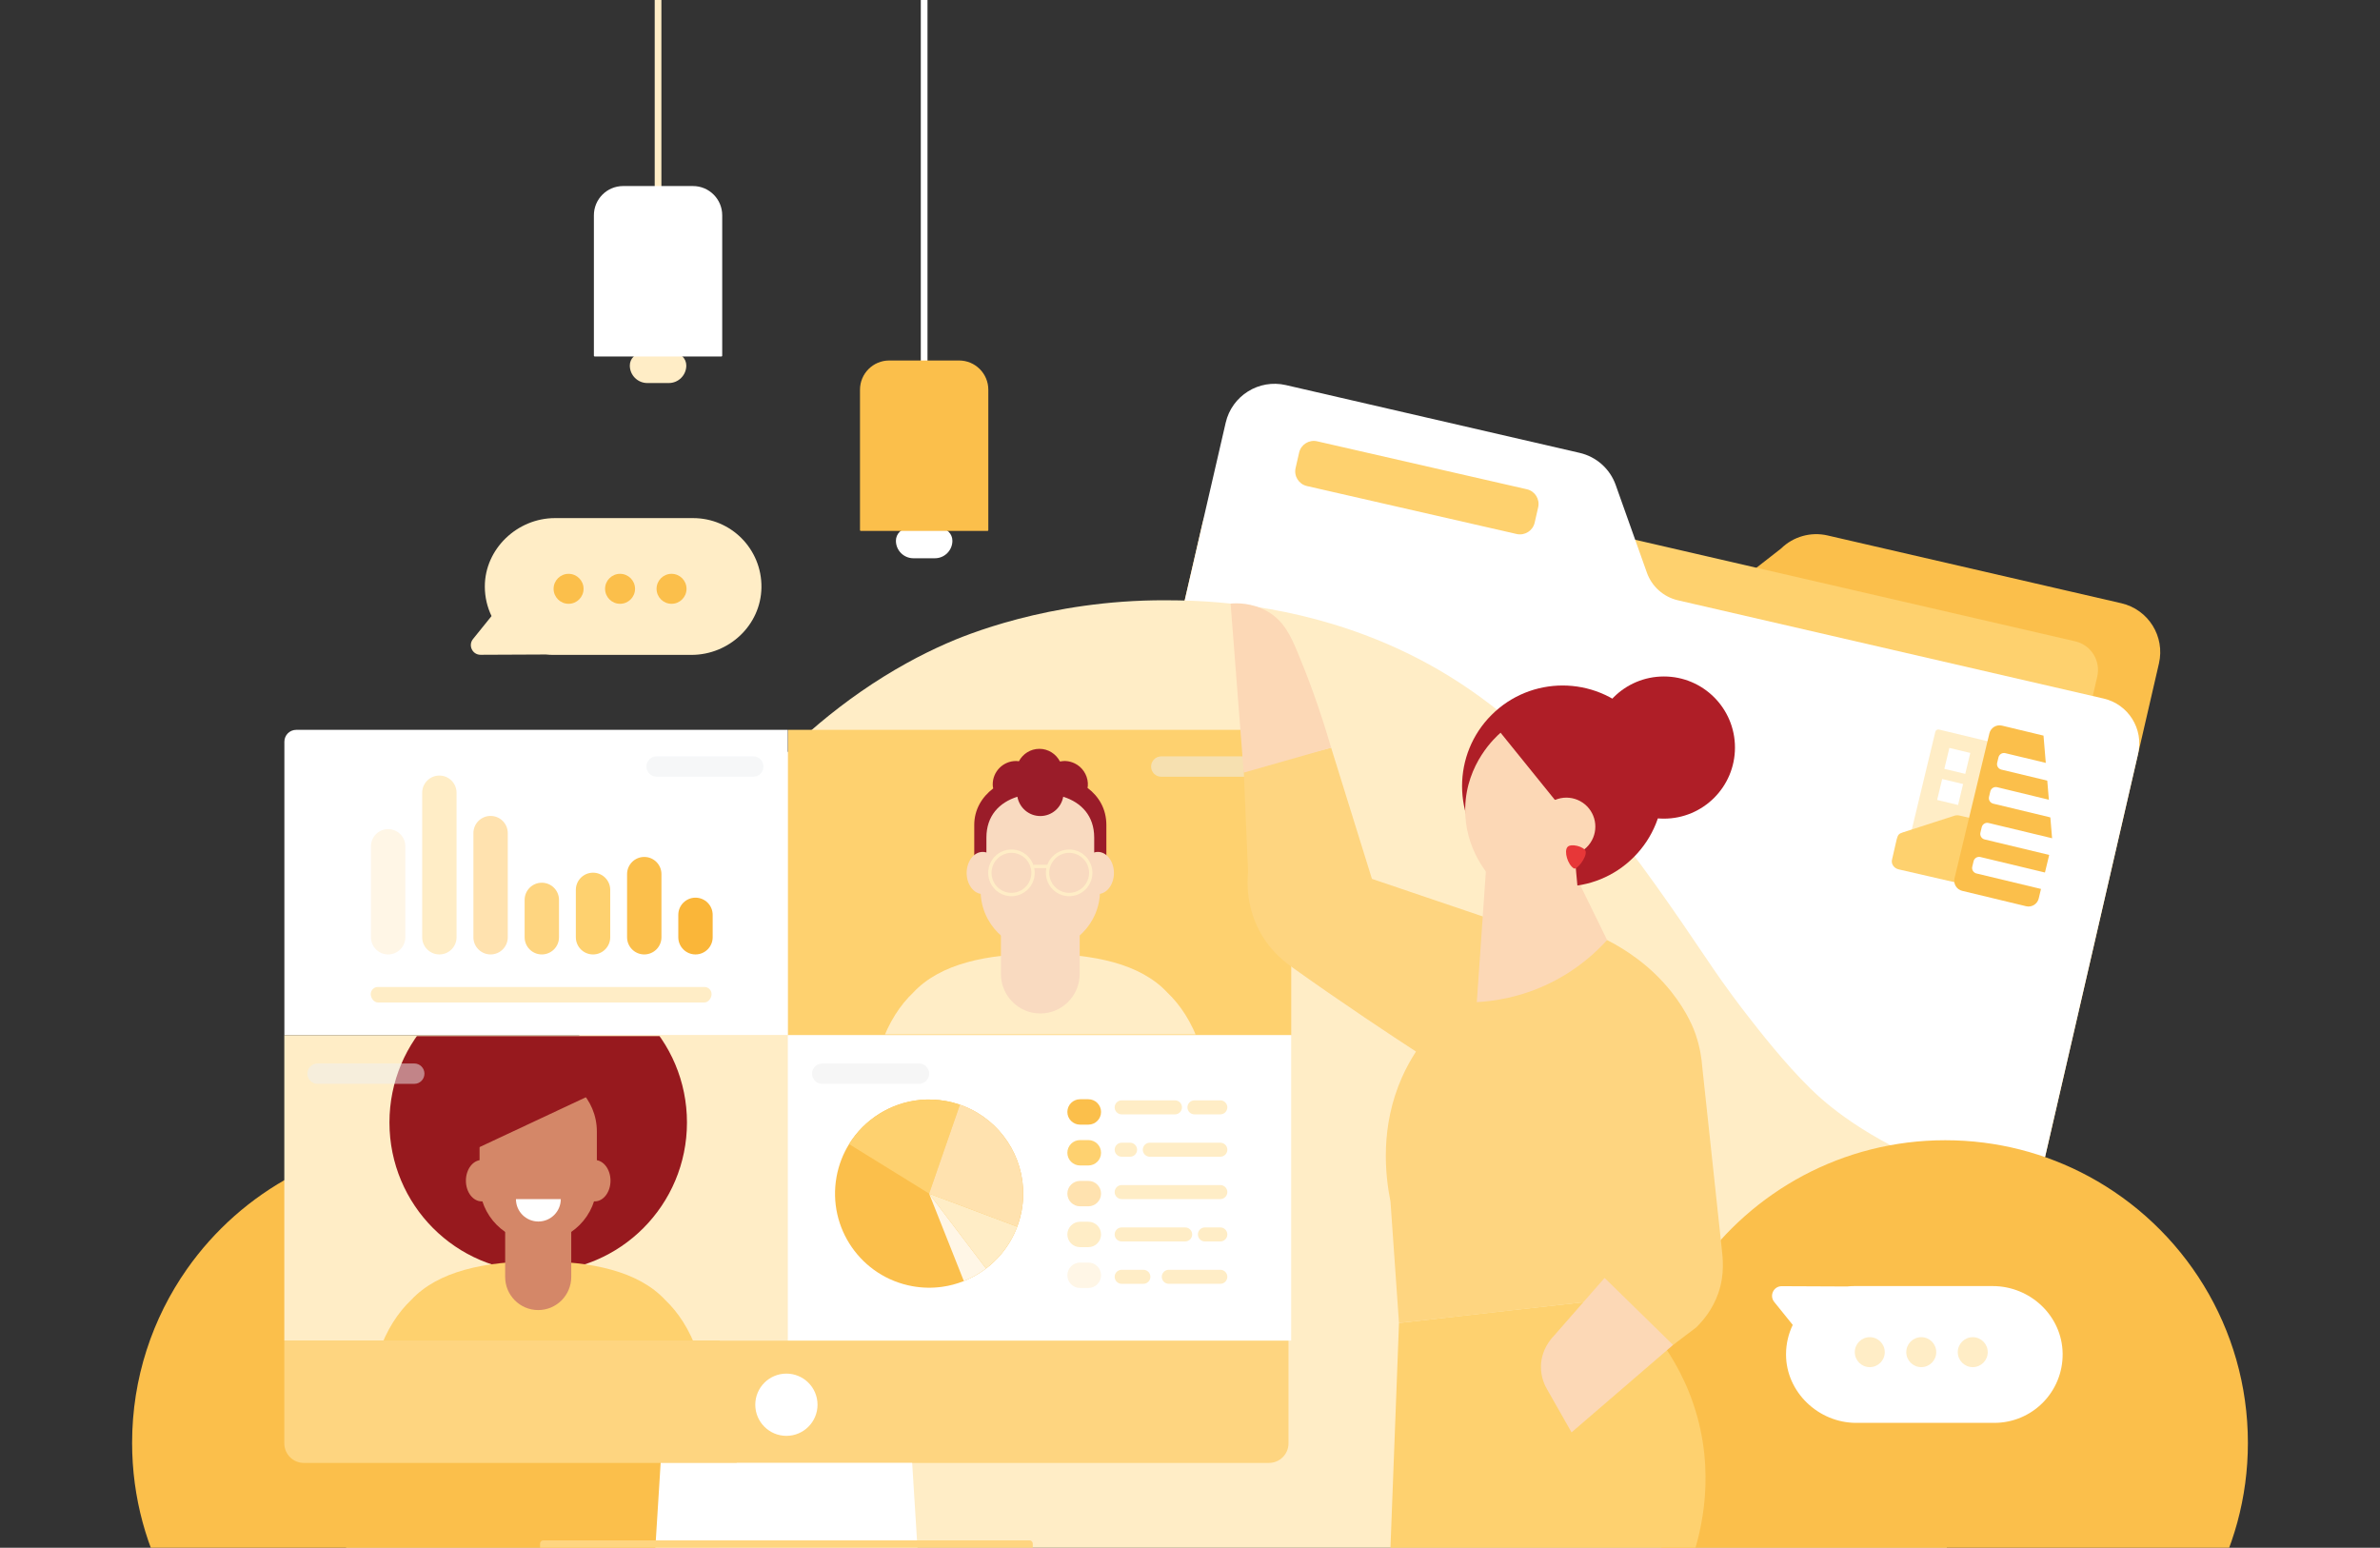 <?xml version="1.0" encoding="utf-8"?>
<svg xmlns="http://www.w3.org/2000/svg" xmlns:xlink="http://www.w3.org/1999/xlink" version="1.1" id="Calque_1" x="0px" y="0px" viewBox="0 0 2848 1852" style="enable-background:new 0 0 2848 1852;">
<rect x="0" y="0" width="2848" height="1852" fill="#333333" stroke="none"/>
<style type="text/css">
	.st0{fill:#FFFFFF;}
	.st1{fill:none;stroke:#FFFFFF;stroke-width:8;stroke-miterlimit:10;}
	.st2{fill:#3882A3;}
	.st3{fill:none;stroke:#8AC1D6;stroke-width:8;stroke-miterlimit:10;}
	.st4{fill:#8AC1D6;}
	.st5{fill:#DAEEF4;}
	.st6{fill:#62A7C3;}
	.st7{fill:#D21217;}
	.st8{fill:#ED9486;}
	.st9{opacity:0.4;fill:#ED9486;}
	.st10{clip-path:url(#SVGID_00000051341488689047617930000003092415553306394793_);}
	.st11{fill:#F9DAC0;}
	.st12{fill:#9A1C29;}
	.st13{fill:none;stroke:#3882A3;stroke-width:4;stroke-miterlimit:10;}
	.st14{fill:none;}
	.st15{clip-path:url(#SVGID_00000165197491503368741300000007236854087979706772_);}
	.st16{fill:#97191E;}
	.st17{fill:#D48768;}
	.st18{opacity:0.5;}
	.st19{fill:#EDF0F2;}
	.st20{fill:#EDEDED;}
	.st21{fill:#AF1E27;}
	.st22{fill:#FCD8B6;}
	.st23{fill:#E73738;}
	.st24{fill:#7ABBCF;}
	.st25{fill:#BBDCE8;}
	.st26{fill:#F1F9FA;}
	.st27{fill:#7C98A1;}
	.st28{fill:none;stroke:#7C97A0;stroke-width:8;stroke-miterlimit:10;}
	.st29{fill:#7C97A0;}
	.st30{fill:#EBEEF0;}
	.st31{fill:#2B6570;}
	.st32{fill:#DADEE0;}
	.st33{fill:#A5B5BC;}
	.st34{clip-path:url(#SVGID_00000034052718338148967230000012207351274816546204_);}
	.st35{fill:none;stroke:#7C97A0;stroke-width:4;stroke-miterlimit:10;}
	.st36{clip-path:url(#SVGID_00000170979381511672181820000013644756032565410735_);}
	.st37{fill:#2A6C77;}
	.st38{fill:#55777F;}
	.st39{fill:#FBBF4B;}
	.st40{fill:none;stroke:#FFEDC6;stroke-width:8;stroke-miterlimit:10;}
	.st41{fill:#FFEDC6;}
	.st42{fill:#FED16E;}
	.st43{fill:#FED580;}
	.st44{fill:#FED16F;}
	.st45{clip-path:url(#SVGID_00000097473516459032834480000006401918485827941567_);}
	.st46{fill:none;stroke:#FFEDC6;stroke-width:4;stroke-miterlimit:10;}
	.st47{clip-path:url(#SVGID_00000039854342016143430620000009339705259786807177_);}
	.st48{fill:#FAB639;}
	.st49{fill:#FFE2AF;}
	.st50{fill:#FFF6E6;}
	.st51{fill:#9664A0;}
	.st52{fill:none;stroke:#F4F0F7;stroke-width:8;stroke-miterlimit:10;}
	.st53{fill:#F4F0F7;}
	.st54{fill:#DECDE5;}
	.st55{fill:#A773AF;}
	.st56{fill:#CAB0D5;}
	.st57{clip-path:url(#SVGID_00000062884834984134718310000012444413961373085879_);}
	.st58{fill:none;stroke:#9765A1;stroke-width:4;stroke-miterlimit:10;}
	.st59{clip-path:url(#SVGID_00000100364409840464843190000005638220006598921658_);}
	.st60{fill:#B890C2;}
	.st61{fill:#8A5691;}
	.st62{fill:#97649D;}
	.st63{fill:#A779B2;}
	.st64{fill:#EEE3F2;}
</style>
<g>
	<line class="st1" x1="1105.88" y1="456.62" x2="1105.88" y2="-814.97"/>
	<path class="st0" d="M1093.05,668.01h25.67c11.57,0,20.96-9.38,20.96-20.96v0c0-8.28-6.71-15-15-15h-37.59c-8.28,0-15,6.71-15,15v0&#xD;&#xA;		C1072.09,658.63,1081.48,668.01,1093.05,668.01z"/>
	<path class="st39" d="M1064.1,431.36h83.56c19.33,0,35,15.67,35,35v168.06c0,0.49-0.39,0.88-0.88,0.88h-151.8&#xD;&#xA;		c-0.49,0-0.88-0.39-0.88-0.88V466.36C1029.1,447.03,1044.77,431.36,1064.1,431.36z"/>
</g>
<g>
	<line class="st40" x1="787.45" y1="247.88" x2="787.45" y2="-1023.71"/>
	<path class="st41" d="M774.62,458.34h25.67c11.57,0,20.96-9.38,20.96-20.96v0c0-8.28-6.71-15-15-15h-37.59c-8.28,0-15,6.71-15,15v0&#xD;&#xA;		C753.66,448.95,763.04,458.34,774.62,458.34z"/>
	<path class="st0" d="M745.67,222.62h83.56c19.33,0,35,15.67,35,35v168.06c0,0.49-0.39,0.88-0.88,0.88h-151.8&#xD;&#xA;		c-0.49,0-0.88-0.39-0.88-0.88V257.62C710.67,238.29,726.34,222.62,745.67,222.62z"/>
</g>
<g>
	<path class="st41" d="M911.17,703c0.33-23.06-8.88-43.98-23.94-59.09c-14.8-14.8-35.26-23.95-57.88-23.95H664.08&#xD;&#xA;		c-45.14,0-84.04,36.91-83.92,82.05c0.03,12.57,2.9,24.49,8,35.11c0.02,0.04,0.01,0.09-0.01,0.12&#xD;&#xA;		c-7.38,9.13-14.77,18.28-22.14,27.44c-6.12,7.6-0.68,18.89,9.08,18.84c26.06-0.13,52.12-0.24,78.18-0.35c0,0,0.01,0,0.01,0&#xD;&#xA;		c2.84,0.32,5.76,0.47,8.71,0.47l165.36,0C872.42,783.66,910.52,748.07,911.17,703z"/>
	<circle class="st39" cx="803.6" cy="704.57" r="17.93"/>
	<circle class="st39" cx="741.99" cy="704.57" r="17.93"/>
	<circle class="st39" cx="680.38" cy="704.57" r="17.93"/>
</g>
<g>
	<path class="st39" d="M2538.47,721.84l-351.6-81.13c-19.97-4.61-40.92,1.29-55.55,15.63l-52.53,40.99&#xD;&#xA;		c-12.53,9.78-28.81,13.38-44.29,9.81l-529.53-122.19c-29.64-6.84-59.22,11.65-66.06,41.29l-141.49,613.15&#xD;&#xA;		c-6.84,29.64,11.65,59.22,41.29,66.06l1016.08,234.47c29.64,6.84,59.22-11.65,66.06-41.29l162.63-704.76&#xD;&#xA;		C2590.95,761.54,2570.79,729.3,2538.47,721.84z"/>
	<path class="st42" d="M1561.73,554.75l921.55,212.66c18.93,4.37,30.74,23.26,26.37,42.19l-125.74,544.91&#xD;&#xA;		c-4.37,18.93-23.26,30.74-42.19,26.37l-921.55-212.66c-18.93-4.37-30.74-23.26-26.37-42.19l125.74-544.91&#xD;&#xA;		C1523.9,562.19,1542.79,550.38,1561.73,554.75z"/>
	<path class="st0" d="M1538.73,460.79l351.6,81.13c19.97,4.61,36.21,19.08,43.08,38.4l37.31,104.89&#xD;&#xA;		c5.92,16.65,19.93,29.13,37.15,33.11l509.39,117.55c29.64,6.84,48.13,36.42,41.29,66.06l-141.49,613.15&#xD;&#xA;		c-6.84,29.64-36.42,48.13-66.06,41.29L1334.92,1321.9c-29.64-6.84-48.13-36.42-41.29-66.06l122.88-532.49l18.61-80.67l31.59-136.87&#xD;&#xA;		C1474.16,473.49,1506.41,453.34,1538.73,460.79z"/>
</g>
<path class="st41" d="M2329.65,1869.06v-467.75c-99.61-39.42-146.15-82.02-163.06-98.58c-31.01-30.3-61.62-69.66-76.1-88.3&#xD;&#xA;	c-24.41-31.44-40.78-55.89-45.41-62.76c-83.32-123.12-174.92-258.44-310.13-342.07c-34.06-21.08-68.41-37.28-101.57-49.76&#xD;&#xA;	c-0.08,0-0.12-0.04-0.23-0.08c-106.83-40.11-201.69-41.41-238.89-41.48c-140.03-0.39-241.48,42.78-261.93,51.77&#xD;&#xA;	c-16.13,7.1-31.75,14.84-46.74,23.12c-77.87,42.9-140.39,99.61-184.85,150.67c-23.31,26.81-41.68,52.04-54.71,72.92&#xD;&#xA;	c-7.73,12.44-15.39,25.86-24.02,40.7c-20.21,34.85-45.56,77.43-88.66,132.89c-8.71,11.22-17.58,22.33-17.58,22.33&#xD;&#xA;	s-0.47,0.59-0.9,1.14c-9.65,12.09-50.43,57.61-57.65,64.87c-21.94,22.06-50.2,41.48-80.14,58.2&#xD;&#xA;	c-59.23,33.09-125.19,55.63-162.91,67.07v465.11H2329.65z"/>
<g>
	<path class="st39" d="M882.38,1726.55c0,65.8-17.57,127.5-48.28,180.65c-7.54,13.09-15.87,25.67-24.96,37.66H231.27&#xD;&#xA;		c-9.09-12-17.43-24.57-24.96-37.66c-30.68-53.17-48.23-114.85-48.23-180.65c0-77.41,24.31-149.17,65.68-208.04&#xD;&#xA;		c65.53-93.21,173.89-154.11,296.47-154.11c61.99,0,120.33,15.58,171.34,43.04C805.16,1468.56,882.38,1588.55,882.38,1726.55z"/>
	<path class="st39" d="M2689.92,1726.55c0,65.8-17.57,127.5-48.28,180.65c-7.54,13.09-15.87,25.67-24.96,37.66h-577.87&#xD;&#xA;		c-9.09-12-17.43-24.57-24.96-37.66c-30.68-53.17-48.23-114.85-48.23-180.65c0-77.41,24.31-149.17,65.68-208.04&#xD;&#xA;		c65.53-93.21,173.89-154.11,296.47-154.11c61.99,0,120.33,15.58,171.34,43.04C2612.71,1468.56,2689.92,1588.55,2689.92,1726.55z"/>
</g>
<g>
	<path class="st41" d="M2376.59,1050.74l-93.7-22.55c-1.93-0.47-3.13-2.43-2.67-4.36l35.67-148.19c0.47-1.93,2.43-3.13,4.36-2.67&#xD;&#xA;		l93.7,22.55c1.93,0.47,3.13,2.43,2.67,4.36l-35.67,148.19C2380.49,1050.01,2378.52,1051.21,2376.59,1050.74z"/>
	<path class="st42" d="M2401.68,1070.1c-43.22-9.94-86.44-19.88-129.66-29.81c-5.58-1.28-9.16-6.41-8-11.44&#xD;&#xA;		c0.05-0.22,4.17-18.14,4.22-18.36c0.51-2.24,0.69-3.46,1.35-5.85c1.16-4.21,1.87-5.24,2.43-5.88c1.27-1.44,2.71-1.95,5.26-2.8&#xD;&#xA;		c5.83-1.95,8.77-2.84,9.65-3.12c1.41-0.46,50.38-16.28,51.79-16.74c0.69-0.22,1.68-0.47,2.92-0.52c1.44-0.06,2.55,0.18,3,0.28&#xD;&#xA;		c2.2,0.49,25.98,5.95,58.61,13.48C2402.73,1016.26,2402.2,1043.18,2401.68,1070.1z"/>
	<path class="st0" d="M2351.72,926.02l-25.04-6l6.01-25.05l25.04,6.01L2351.72,926.02z"/>
	<path class="st0" d="M2343.1,963.23l-25.04-6l6.01-25.05l25.04,6L2343.1,963.23z"/>
	<path class="st39" d="M2424.54,1084.4l-76.49-18.41c-6.67-1.6-10.81-8.37-9.2-15.04l41.75-173.47c1.6-6.67,8.37-10.81,15.04-9.2&#xD;&#xA;		l49.7,11.96c3.54,42.32,7.07,84.64,10.61,126.96l-16.37,68C2437.97,1081.86,2431.2,1086,2424.54,1084.4z"/>
	<g>
		<g>
			<path class="st0" d="M2453.79,1023.41c-26.3-6.32-52.61-12.63-78.91-18.95c-3.64-0.87-5.89-4.53-5.01-8.18l1.56-6.49&#xD;&#xA;				c0.87-3.64,4.53-5.89,8.18-5.01c25.86,6.21,51.72,12.41,77.58,18.62c0.12,1.51,0.24,3.02,0.36,4.54&#xD;&#xA;				C2456.29,1013.09,2455.04,1018.25,2453.79,1023.41z M2444,1064.13c-26.3-6.31-52.59-12.63-78.89-18.94&#xD;&#xA;				c-3.64-0.87-5.89-4.53-5.01-8.18l1.56-6.49c0.87-3.64,4.53-5.89,8.18-5.01c26.28,6.31,52.57,12.62,78.85,18.92&#xD;&#xA;				C2447.12,1051,2445.56,1057.56,2444,1064.13z M2455.02,978.43c-23.29-5.6-46.58-11.19-69.87-16.79&#xD;&#xA;				c-3.64-0.87-5.89-4.53-5.01-8.18l1.55-6.49c0.87-3.64,4.53-5.89,8.18-5.01c21.13,5.12,42.26,10.24,63.39,15.36&#xD;&#xA;				C2453.84,964.37,2454.43,971.4,2455.02,978.43z M2451.39,934.47c-18.83-4.52-37.66-9.03-56.49-13.55&#xD;&#xA;				c-3.64-0.87-5.89-4.53-5.01-8.18l1.56-6.49c0.87-3.64,4.53-5.89,8.18-5.01l50.09,12.01&#xD;&#xA;				C2450.28,920.33,2450.83,927.4,2451.39,934.47z"/>
		</g>
	</g>
</g>
<path class="st43" d="M1541.87,1604.12v123.06c0,12.85-10.51,23.36-23.36,23.36H363.58c-12.85,0-23.36-10.51-23.36-23.36v-123.06&#xD;&#xA;	H1541.87z"/>
<circle class="st0" cx="941.04" cy="1680.9" r="37.24"/>
<polygon class="st0" points="1091.53,1750.53 790.56,1750.53 783.97,1855.99 1098.12,1855.99"/>
<path class="st43" d="M650.13,1843.19h581.83c2.14,0,3.88,1.75,3.88,3.88v18.99c0,2.14-1.75,3.88-3.88,3.88H650.13&#xD;&#xA;	c-2.14,0-3.88-1.75-3.88-3.88v-18.99C646.24,1844.93,647.99,1843.19,650.13,1843.19z"/>
<g>
	<path class="st44" d="M942.82,1238.72h602.33V887.5c0-7.83-6.35-14.17-14.17-14.17H942.82V1238.72z"/>
	<path class="st0" d="M340.3,1238.72h602.33V873.33H354.47c-7.83,0-14.17,6.35-14.17,14.17V1238.72z"/>
	<rect x="340.22" y="1238.72" class="st41" width="602.33" height="365.39"/>
	<rect x="942.74" y="1238.72" class="st0" width="602.33" height="365.39"/>
</g>
<g>
	<g>
		<g>
			<defs>
				<rect id="SVGID_00000083770416888783778040000008068485436839390601_" x="944.59" y="873.49" width="600.56" height="364.32"/>
			</defs>
			<clipPath id="SVGID_00000085945240796936745920000011015112358815602839_">
				<use xlink:href="#SVGID_00000083770416888783778040000008068485436839390601_" style="overflow:visible;"/>
			</clipPath>
			<g style="clip-path:url(#SVGID_00000085945240796936745920000011015112358815602839_);">
				<path class="st41" d="M1097.02,1440.98l7.38-54.1c2.39,0.84,4.86,1.59,7.43,2.24l3.59,51.86h258.88l3.59-51.86&#xD;&#xA;					c2.57-0.65,5.04-1.4,7.43-2.24l7.38,54.1h60.65l-0.86-78.02c-1.05-94.33-24.71-145.83-55.6-175.28&#xD;&#xA;					c-32.19-34.58-88.23-46.31-152.03-46.31c-63.8,0-119.84,11.73-152.03,46.31c-30.89,29.45-54.55,80.95-55.6,175.28l-0.86,78.02&#xD;&#xA;					H1097.02z"/>
				<path class="st11" d="M1244.87,1212.73L1244.87,1212.73c26.02,0,47.12-21.18,47.12-47.3v-88.6h-94.24v88.6&#xD;&#xA;					C1197.75,1191.55,1218.84,1212.73,1244.87,1212.73z"/>
				<g>
					<g>
						<path class="st11" d="M1244.87,1137.25L1244.87,1137.25c39.47,0,71.47-32.12,71.47-71.74v-63.07c0-39.62-32-59.9-71.47-59.9h0&#xD;&#xA;							c-39.47,0-71.47,20.28-71.47,59.9v63.07C1173.4,1105.13,1205.4,1137.25,1244.87,1137.25z"/>
					</g>
					<path class="st12" d="M1301.37,942.76c0.36-1.54,0.54-3.39,0.38-5.9c-0.65-9.94-6.66-19-15.59-23.33&#xD;&#xA;						c-6.26-3.04-12.29-3.45-17.77-2.35c-4.66-8.94-13.88-15.12-24.64-15.12c-10.67,0-19.82,6.07-24.52,14.9&#xD;&#xA;						c-1.12-0.14-2.23-0.34-3.39-0.34c-15.41,0-27.91,12.54-27.91,28.02c0,1.95,0.2,3.52,0.58,4.78&#xD;&#xA;						c-13.72,10.53-22.69,25.4-22.69,43.87v39.65c0,4.04,3.26,7.31,7.28,7.31l0,0c4.02,0,7.28-3.27,7.28-7.31v-24.67&#xD;&#xA;						c0-25.9,15.18-41.98,37.07-48.9c2.32,13.12,13.68,23.11,27.42,23.11c13.74,0,25.1-9.98,27.42-23.11&#xD;&#xA;						c21.89,6.92,37.07,23.01,37.07,48.9v24.67c0,4.04,3.26,7.31,7.28,7.31l0,0c4.02,0,7.28-3.27,7.28-7.31v-39.65&#xD;&#xA;						C1323.92,967.94,1315.01,953.07,1301.37,942.76z"/>
					<g>
						<path class="st11" d="M1195.15,1044.6c0-13.92-8.6-25.2-19.2-25.2c-10.6,0-19.2,11.28-19.2,25.2c0,13.92,8.6,25.2,19.2,25.2&#xD;&#xA;							C1186.56,1069.79,1195.15,1058.51,1195.15,1044.6z"/>
						<path class="st11" d="M1332.98,1044.6c0-13.92-8.6-25.2-19.2-25.2c-10.6,0-19.2,11.28-19.2,25.2c0,13.92,8.6,25.2,19.2,25.2&#xD;&#xA;							C1324.39,1069.79,1332.98,1058.51,1332.98,1044.6z"/>
					</g>
					<g>
						<g>
							<path class="st46" d="M1305.22,1044.45c0-14.32-11.56-25.93-25.83-25.93c-14.26,0-25.83,11.61-25.83,25.93&#xD;&#xA;								s11.56,25.93,25.83,25.93C1293.65,1070.37,1305.22,1058.76,1305.22,1044.45z"/>
							<path class="st46" d="M1236.17,1044.45c0-14.32-11.56-25.93-25.83-25.93c-14.26,0-25.83,11.61-25.83,25.93&#xD;&#xA;								s11.56,25.93,25.83,25.93C1224.61,1070.37,1236.17,1058.76,1236.17,1044.45z"/>
							<line class="st46" x1="1253.23" y1="1036.77" x2="1236.51" y2="1036.77"/>
						</g>
					</g>
				</g>
				<g>
					<g>
						<g>
							<g>
								<path class="st14" d="M1244.76,906.7L1244.76,906.7c-0.08,0-0.16,0.01-0.25,0.01c0.1,0,0.19-0.01,0.29-0.01&#xD;&#xA;									C1244.79,906.7,1244.77,906.7,1244.76,906.7z"/>
							</g>
						</g>
					</g>
				</g>
			</g>
		</g>
		<g>
			<defs>
				<rect id="SVGID_00000071528344384135503510000013563995750860068486_" x="343.95" y="1239.8" width="600.56" height="364.32"/>
			</defs>
			<clipPath id="SVGID_00000002359953625617630280000009019926056329615547_">
				<use xlink:href="#SVGID_00000071528344384135503510000013563995750860068486_" style="overflow:visible;"/>
			</clipPath>
			<g style="clip-path:url(#SVGID_00000002359953625617630280000009019926056329615547_);">
				<ellipse class="st16" cx="644.04" cy="1343.16" rx="178.01" ry="178.69"/>
				<path class="st42" d="M496.19,1808.87l7.38-54.1c2.39,0.84,4.86,1.59,7.43,2.24l3.59,51.86h258.88l3.59-51.86&#xD;&#xA;					c2.57-0.65,5.04-1.4,7.43-2.24l7.38,54.1h60.65l-0.86-78.02c-1.05-94.33-24.71-145.83-55.6-175.28&#xD;&#xA;					c-32.19-34.58-88.23-46.31-152.03-46.31c-63.8,0-119.84,11.73-152.03,46.31c-30.89,29.45-54.55,80.95-55.6,175.28l-0.86,78.02&#xD;&#xA;					H496.19z"/>
				<g>
					<path class="st17" d="M644.04,1567.63L644.04,1567.63c21.84,0,39.54-17.77,39.54-39.69v-79.29h-79.08v79.29&#xD;&#xA;						C604.49,1549.86,622.2,1567.63,644.04,1567.63z"/>
				</g>
				<g>
					<g>
						<path class="st17" d="M644.04,1486.35L644.04,1486.35c38.76,0,70.18-31.54,70.18-70.44v-61.93&#xD;&#xA;							c0-38.91-31.42-70.44-70.18-70.44l0,0c-38.76,0-70.18,31.54-70.18,70.44v61.93C573.86,1454.81,605.28,1486.35,644.04,1486.35z"/>
					</g>
					<path class="st16" d="M733.74,1297.67c-15.68-33.7-74.38-57.87-122.45-35.34c-48.06,22.53-67.28,83.24-51.6,116.93&#xD;&#xA;						L733.74,1297.67z"/>
					<g>
						<ellipse class="st17" cx="576.37" cy="1412.82" rx="18.85" ry="24.74"/>
						<ellipse class="st17" cx="711.7" cy="1412.82" rx="18.85" ry="24.74"/>
					</g>
				</g>
			</g>
		</g>
	</g>
	<g class="st18">
		<path class="st19" d="M785.67,929.45h115.8c6.71,0,12.14-5.46,12.14-12.19l0,0c0-6.73-5.44-12.19-12.14-12.19h-115.8&#xD;&#xA;			c-6.71,0-12.14,5.46-12.14,12.19l0,0C773.53,924,778.97,929.45,785.67,929.45z"/>
		<path class="st19" d="M1389.6,929.45h115.8c6.71,0,12.14-5.46,12.14-12.19l0,0c0-6.73-5.44-12.19-12.14-12.19h-115.8&#xD;&#xA;			c-6.71,0-12.14,5.46-12.14,12.19l0,0C1377.46,924,1382.89,929.45,1389.6,929.45z"/>
		<path class="st20" d="M1099.69,1296.94h-115.8c-6.71,0-12.14-5.46-12.14-12.19l0,0c0-6.73,5.44-12.19,12.14-12.19h115.8&#xD;&#xA;			c6.71,0,12.14,5.46,12.14,12.19l0,0C1111.83,1291.49,1106.4,1296.94,1099.69,1296.94z"/>
		<path class="st19" d="M495.77,1296.94h-115.8c-6.71,0-12.14-5.46-12.14-12.19l0,0c0-6.73,5.44-12.19,12.14-12.19h115.8&#xD;&#xA;			c6.71,0,12.14,5.46,12.14,12.19l0,0C507.91,1291.49,502.47,1296.94,495.77,1296.94z"/>
	</g>
</g>
<g>
	<path class="st0" d="M2468.24,1619.56c0.33,23.06-8.88,43.98-23.94,59.09c-14.8,14.8-35.26,23.95-57.88,23.95h-165.27&#xD;&#xA;		c-45.14,0-84.04-36.91-83.92-82.05c0.03-12.57,2.9-24.49,8-35.11c0.02-0.04,0.01-0.09-0.01-0.12&#xD;&#xA;		c-7.38-9.13-14.77-18.28-22.14-27.44c-6.12-7.6-0.68-18.89,9.08-18.84c26.06,0.13,52.12,0.24,78.18,0.35c0,0,0.01,0,0.01,0&#xD;&#xA;		c2.84-0.32,5.76-0.47,8.71-0.47l165.36,0C2429.49,1538.9,2467.59,1574.49,2468.24,1619.56z"/>
	<circle class="st41" cx="2360.67" cy="1617.99" r="17.93"/>
	<circle class="st41" cx="2299.06" cy="1617.99" r="17.93"/>
	<circle class="st41" cx="2237.45" cy="1617.99" r="17.93"/>
</g>
<g>
	<path class="st44" d="M1663.2,1869.95l10.9-286.86c45.01-5.16,90.03-10.27,135.06-15.33c50.79-5.7,101.59-11.34,152.39-16.9&#xD;&#xA;		c8.27,17.58,16.54,35.15,24.81,52.73c14.8,20.12,33.61,51.09,44.87,92.38c21.65,79.37,1.72,146.58-8.19,173.99H1663.2z"/>
	<circle class="st21" cx="1991.07" cy="894.53" r="85.06"/>
	<path class="st43" d="M1923.14,1124.86c-49.2,19.2-98.4,38.4-147.6,57.6c0.31-28.38,0.62-56.76,0.93-85.13&#xD;&#xA;		c-44.91-15.23-89.83-30.45-134.75-45.68c-16.28-52.31-32.55-104.63-48.83-156.94c-34.88,8.72-69.75,17.44-104.63,26.16&#xD;&#xA;		c1.74,40.69,3.49,81.38,5.23,122.07c-1.16,11.71-2.8,44.09,16.86,76.73c12.5,20.75,28.26,32.33,38.36,39.53&#xD;&#xA;		c60.47,43.05,116.11,79.78,145.74,99.1c-5.92,9.07-11.61,19.23-16.66,30.54c-26.31,58.97-20.42,116.34-13.88,148.98&#xD;&#xA;		c3.39,48.43,6.79,96.86,10.18,145.28c73.7-8.29,147.4-16.58,221.09-24.88c26.31,19.61,52.62,39.23,78.93,58.84&#xD;&#xA;		c9.32-2.56,18.63-5.12,27.95-7.68c9.31-7.07,18.62-14.14,27.94-21.2c7.85-7.79,19.37-21.26,26.16-40.69&#xD;&#xA;		c8.07-23.1,5.24-43.1,4.07-54.06c-7.75-72.27-15.5-144.54-23.25-216.81c-0.69-9.27-2.53-23.39-8.14-39.53&#xD;&#xA;		c-1.59-4.58-9.15-25.6-29.06-50.57C1974.61,1154.94,1944.67,1135.85,1923.14,1124.86z"/>
	<path class="st22" d="M1815.06,848.14c15.89,11.24,31.78,22.48,47.66,33.71c18.6,25.77,37.2,51.54,55.8,77.31&#xD;&#xA;		c-9.34,33.02-18.67,66.05-28.01,99.07c10.87,22.21,21.75,44.42,32.62,66.63c-12.62,13.96-34.8,35.02-68.01,51.36&#xD;&#xA;		c-35.92,17.67-68.59,21.88-87.91,22.9c3.86-55.68,7.71-111.35,11.57-167.03C1790.87,970.77,1802.97,909.46,1815.06,848.14z"/>
	<path class="st22" d="M1472.58,722.25c5.23,67.43,10.46,134.85,15.69,202.28c34.87-9.94,69.75-19.89,104.62-29.83&#xD;&#xA;		c-13.98-48.09-28.5-86.34-40.1-114.03c-8.08-19.3-16.31-37.6-35.75-48.83C1498.16,720.93,1479.74,721.61,1472.58,722.25z"/>
	<path class="st22" d="M1920.11,1529.15c27.32,26.74,54.64,53.48,81.96,80.21c-40.49,34.88-80.99,69.75-121.49,104.63&#xD;&#xA;		c-9.69-17.05-19.38-34.1-29.06-51.15c-2.6-4.35-7.93-14.62-7.56-28.48c0.53-19.6,12.1-32.33,15.11-35.46&#xD;&#xA;		C1879.43,1575.65,1899.77,1552.4,1920.11,1529.15z"/>
	
		<ellipse transform="matrix(0.707 -0.707 0.707 0.707 -117.265 1597.9)" class="st21" cx="1870.2" cy="940.5" rx="120.35" ry="120.35"/>
	<path class="st22" d="M1795.65,876.78c21.65,26.78,43.3,53.56,64.95,80.34c8.67,0.34,17.34,0.69,26.01,1.03&#xD;&#xA;		c-0.62,23.66-1.23,47.32-1.85,70.98c1.63,17.75,3.27,35.51,4.9,53.26c-7.42-0.25-15.28-0.87-23.51-2.01&#xD;&#xA;		c-32.04-4.42-58.31-15.01-77.89-25.39c-5.6-5.74-36.18-38.2-34.93-88.65C1754.64,913.45,1789.89,881.78,1795.65,876.78z"/>
	
		<ellipse transform="matrix(0.559 -0.829 0.829 0.559 6.132 1990.305)" class="st22" cx="1874.84" cy="989.39" rx="34.68" ry="34.68"/>
	<path class="st23" d="M1897.45,1018.79c1.47,7.27-10.61,22.53-14.11,20.35c-7.46-4.65-11.8-20.05-7.86-25.35&#xD;&#xA;		C1879.41,1008.49,1896.32,1013.21,1897.45,1018.79"/>
</g>
<g>
	<path class="st48" d="M811.68,1121.51c0,11.36,9.21,20.57,20.57,20.57c11.36,0,20.57-9.21,20.57-20.57v-26.79&#xD;&#xA;		c0-11.36-9.21-20.57-20.57-20.57c-11.36,0-20.57,9.21-20.57,20.57L811.68,1121.51z"/>
	<path class="st39" d="M750.38,1121.51c0,11.36,9.21,20.57,20.57,20.57c11.36,0,20.57-9.21,20.57-20.57l0-75.53&#xD;&#xA;		c0-11.36-9.21-20.57-20.57-20.57c-11.36,0-20.57,9.21-20.57,20.57L750.38,1121.51z"/>
	<path class="st44" d="M689.08,1121.51c0,11.36,9.21,20.57,20.57,20.57c11.36,0,20.57-9.21,20.57-20.57l0-56.68&#xD;&#xA;		c0-11.36-9.21-20.57-20.57-20.57c-11.36,0-20.57,9.21-20.57,20.57L689.08,1121.51z"/>
	<path class="st43" d="M627.79,1121.51c0,11.36,9.21,20.57,20.57,20.57c11.36,0,20.57-9.21,20.57-20.57l0-44.68&#xD;&#xA;		c0-11.36-9.21-20.57-20.57-20.57c-11.36,0-20.57,9.21-20.57,20.57V1121.51z"/>
	<path class="st49" d="M566.49,1121.51c0,11.36,9.21,20.57,20.57,20.57c11.36,0,20.57-9.21,20.57-20.57l0-124.6&#xD;&#xA;		c0-11.36-9.21-20.57-20.57-20.57c-11.36,0-20.57,9.21-20.57,20.57L566.49,1121.51z"/>
	<path class="st41" d="M505.2,1121.51c0,11.36,9.21,20.57,20.57,20.57c11.36,0,20.57-9.21,20.57-20.57l0-172.91&#xD;&#xA;		c0-11.36-9.21-20.57-20.57-20.57c-11.36,0-20.57,9.21-20.57,20.57L505.2,1121.51z"/>
	<path class="st50" d="M443.9,1121.51c0,11.36,9.21,20.57,20.57,20.57c11.36,0,20.57-9.21,20.57-20.57l0-108.81&#xD;&#xA;		c0-11.36-9.21-20.57-20.57-20.57c-11.36,0-20.57,9.21-20.57,20.57L443.9,1121.51z"/>
	<path class="st41" d="M842.95,1181.01l-390.76,0c-4.72,0-8.55,3.83-8.55,8.55c0,4.72,3.83,9.99,8.55,9.99l390.76,0&#xD;&#xA;		c4.72,0,8.55-5.27,8.55-9.99C851.5,1184.84,847.67,1181.01,842.95,1181.01"/>
</g>
<g>
	<path class="st39" d="M1091.83,1539.07c12.01,2.17,23.94,2.34,35.41,0.76c17.66-2.44,34.28-9.04,48.6-18.94&#xD;&#xA;		c1.38-0.95,2.73-1.93,4.06-2.95c6.77-5.13,12.97-11.03,18.44-17.6c7.94-9.51,14.39-20.43,18.89-32.45&#xD;&#xA;		c0.18-0.49,0.36-0.98,0.54-1.47c2.09-5.8,3.71-11.87,4.85-18.15c8.59-47.54-14.04-93.48-53.24-116.8&#xD;&#xA;		c-6.47-3.84-13.39-7.07-20.7-9.6c-5.42-1.87-11.04-3.35-16.85-4.39c-10.45-1.88-20.83-2.27-30.9-1.3&#xD;&#xA;		c-35.1,3.4-66.54,23.2-84.89,52.86c-7.22,11.69-12.41,24.89-15,39.22C990,1469.46,1030.64,1528.02,1091.83,1539.07"/>
	<path class="st44" d="M1016.05,1369.05l95.79,59.22l36.85-106.4c-5.42-1.87-11.04-3.35-16.85-4.39c-10.45-1.88-20.83-2.26-30.9-1.3&#xD;&#xA;		C1065.84,1319.59,1034.4,1339.39,1016.05,1369.05"/>
	<path class="st49" d="M1111.83,1428.27l105.41,39.61c0.18-0.48,0.36-0.98,0.53-1.46c2.04-5.82,3.44-11.93,4.85-18.15&#xD;&#xA;		c8.59-47.54-14.04-93.48-53.24-116.8c-6.47-3.84-13.39-7.07-20.7-9.6L1111.83,1428.27z"/>
	<path class="st41" d="M1111.83,1428.27l68.07,89.66c6.77-5.13,12.97-11.03,18.45-17.6c7.94-9.52,14.39-20.44,18.89-32.45&#xD;&#xA;		L1111.83,1428.27z"/>
	<path class="st50" d="M1111.83,1428.27l41.54,104.64c9.45-3.75,18.39-8.77,26.55-14.95L1111.83,1428.27z"/>
</g>
<g>
	<path class="st50" d="M1302.36,1510.79h-9.91c-8.4,0-15.2,6.8-15.2,15.2c0,8.4,6.8,15.2,15.2,15.2h9.91c8.4,0,15.2-6.81,15.2-15.2&#xD;&#xA;		S1310.75,1510.79,1302.36,1510.79"/>
	<path class="st41" d="M1302.36,1461.93h-9.91c-8.4,0-15.2,6.8-15.2,15.2c0,8.4,6.8,15.2,15.2,15.2h9.91c8.4,0,15.2-6.81,15.2-15.2&#xD;&#xA;		S1310.75,1461.93,1302.36,1461.93"/>
	<path class="st49" d="M1302.36,1413.07h-9.91c-8.39,0-15.2,6.8-15.2,15.2c0,8.39,6.8,15.2,15.2,15.2h9.91&#xD;&#xA;		c8.39,0,15.2-6.81,15.2-15.2C1317.56,1419.87,1310.75,1413.07,1302.36,1413.07"/>
	<path class="st44" d="M1302.36,1364.21h-9.91c-8.4,0-15.2,6.8-15.2,15.2c0,8.4,6.8,15.2,15.2,15.2h9.91c8.4,0,15.2-6.8,15.2-15.2&#xD;&#xA;		C1317.56,1371.01,1310.75,1364.21,1302.36,1364.21"/>
	<path class="st39" d="M1302.36,1315.35h-9.91c-8.4,0-15.2,6.81-15.2,15.2c0,8.4,6.8,15.2,15.2,15.2h9.91c8.4,0,15.2-6.8,15.2-15.2&#xD;&#xA;		C1317.56,1322.16,1310.75,1315.35,1302.36,1315.35"/>
	<path class="st41" d="M1368.21,1536.21h-25.97c-4.63,0-8.39-3.76-8.39-8.39c0-4.63,3.76-8.39,8.39-8.39h25.97&#xD;&#xA;		c4.63,0,8.39,3.76,8.39,8.39C1376.6,1532.46,1372.85,1536.21,1368.21,1536.21"/>
	<path class="st41" d="M1390.24,1527.82L1390.24,1527.82c0-4.63,3.76-8.39,8.39-8.39l61.66,0c4.63,0,8.39,3.76,8.39,8.39&#xD;&#xA;		c0,4.63-3.76,8.39-8.39,8.39l-61.66,0C1394,1536.21,1390.24,1532.46,1390.24,1527.82"/>
	<path class="st41" d="M1418.23,1485.52h-75.99c-4.63,0-8.39-3.76-8.39-8.39c0-4.63,3.76-8.39,8.39-8.39h75.99&#xD;&#xA;		c4.63,0,8.39,3.76,8.39,8.39C1426.62,1481.77,1422.87,1485.52,1418.23,1485.52"/>
	<path class="st41" d="M1433.44,1477.13L1433.44,1477.13c0-4.63,3.76-8.39,8.39-8.39h18.46c4.63,0,8.39,3.76,8.39,8.39&#xD;&#xA;		c0,4.63-3.76,8.39-8.39,8.39h-18.46C1437.2,1485.52,1433.44,1481.77,1433.44,1477.13"/>
	<path class="st41" d="M1460.29,1434.83h-118.05c-4.63,0-8.39-3.76-8.39-8.39c0-4.63,3.76-8.39,8.39-8.39h118.05&#xD;&#xA;		c4.63,0,8.39,3.76,8.39,8.39C1468.68,1431.07,1464.93,1434.83,1460.29,1434.83"/>
	<path class="st41" d="M1352.3,1384.14h-10.05c-4.63,0-8.39-3.76-8.39-8.39c0-4.63,3.76-8.39,8.39-8.39h10.05&#xD;&#xA;		c4.63,0,8.39,3.76,8.39,8.39C1360.69,1380.38,1356.93,1384.14,1352.3,1384.14"/>
	<path class="st41" d="M1367.51,1375.75L1367.51,1375.75c0-4.63,3.76-8.39,8.39-8.39h84.4c4.63,0,8.39,3.76,8.39,8.39&#xD;&#xA;		c0,4.63-3.76,8.39-8.39,8.39h-84.4C1371.27,1384.14,1367.51,1380.38,1367.51,1375.75"/>
	<path class="st41" d="M1406.01,1333.45h-63.77c-4.63,0-8.39-3.76-8.39-8.39c0-4.63,3.76-8.39,8.39-8.39h63.77&#xD;&#xA;		c4.63,0,8.39,3.76,8.39,8.39C1414.4,1329.69,1410.65,1333.45,1406.01,1333.45"/>
	<path class="st41" d="M1420.94,1325.06L1420.94,1325.06c0-4.63,3.76-8.39,8.39-8.39l30.96,0c4.63,0,8.39,3.76,8.39,8.39&#xD;&#xA;		c0,4.63-3.76,8.39-8.39,8.39l-30.96,0C1424.69,1333.45,1420.94,1329.69,1420.94,1325.06"/>
</g>
<path class="st0" d="M671.06,1434.83c0,14.82-12.01,26.83-26.83,26.83c-14.82,0-26.83-12.01-26.83-26.83"/>
<path class="st42" d="M1563.89,581.59l250.97,57.39c9.69,2.22,19.34-3.84,21.56-13.53l4.22-18.44c2.22-9.69-3.84-19.34-13.53-21.56&#xD;&#xA;	l-250.97-57.39c-9.69-2.22-19.34,3.84-21.56,13.53l-4.22,18.44C1548.14,569.72,1554.2,579.38,1563.89,581.59z"/>
</svg>